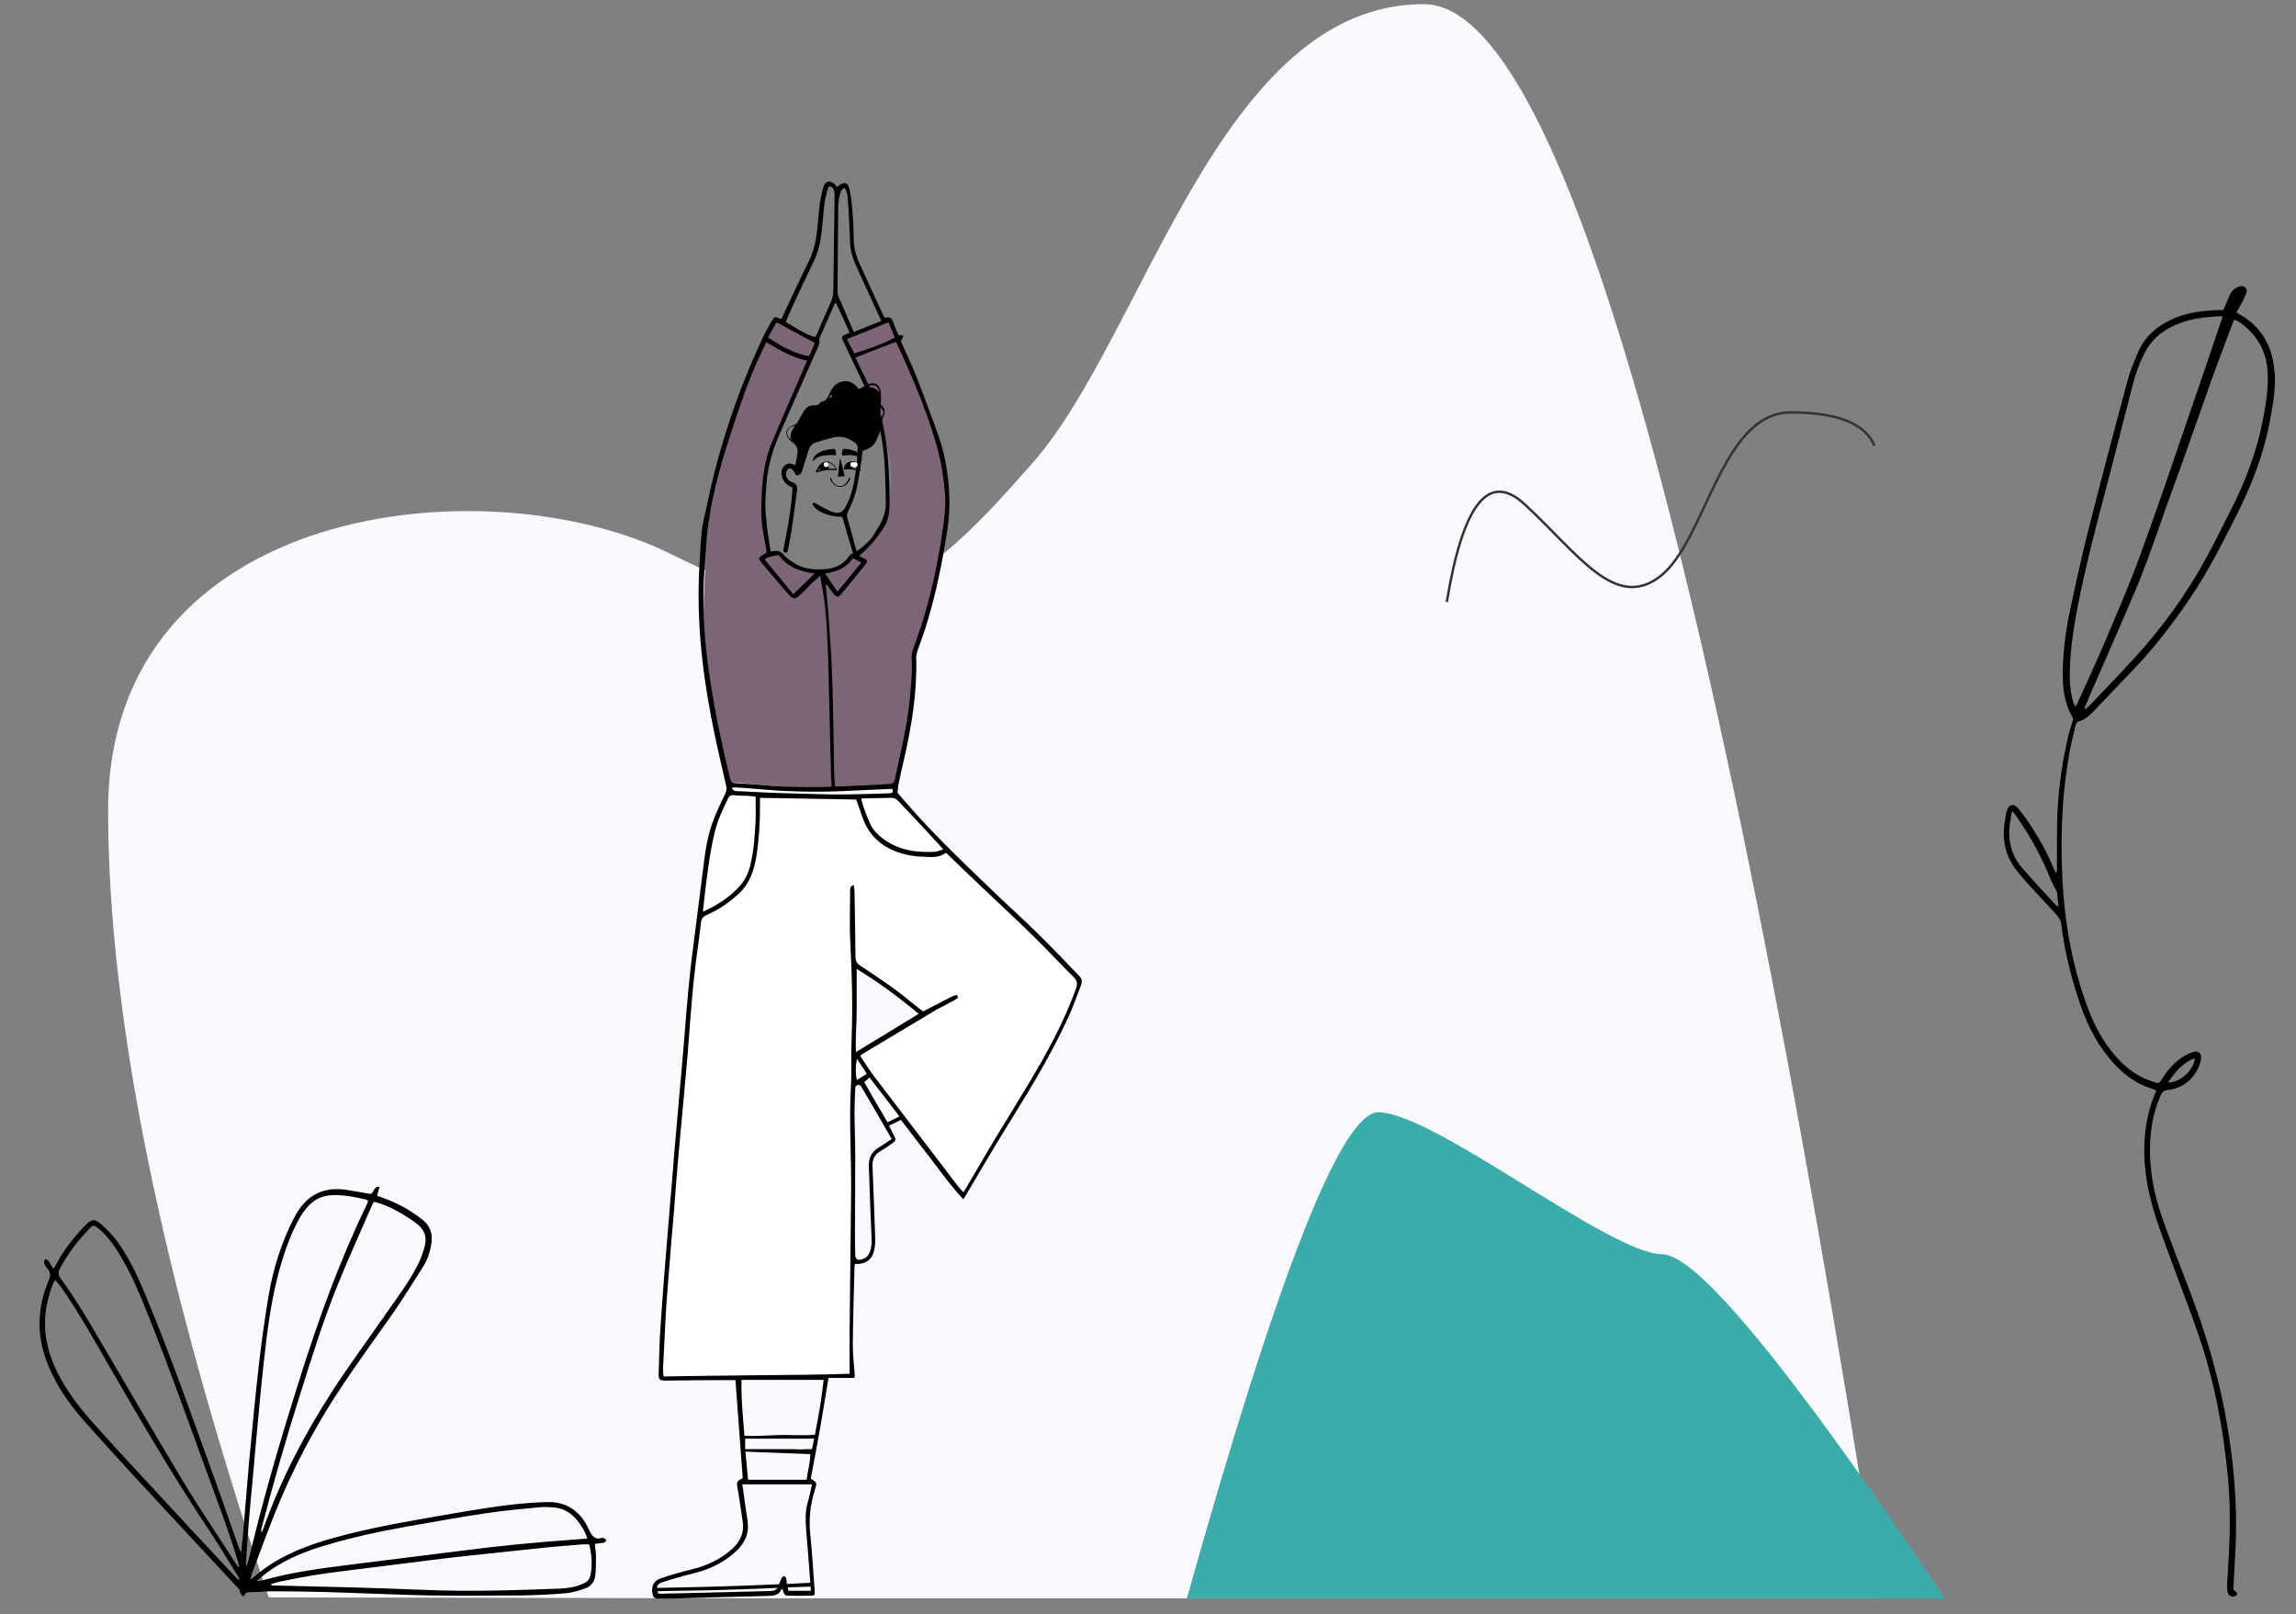 <?xml version="1.0" encoding="utf-8"?>
<!-- Generator: Adobe Illustrator 25.3.1, SVG Export Plug-In . SVG Version: 6.00 Build 0)  -->
<svg version="1.1" id="Layer_1" xmlns="http://www.w3.org/2000/svg" xmlns:xlink="http://www.w3.org/1999/xlink" x="0px" y="0px"
	 viewBox="0 0 945 664.2" style="enable-background:new 0 0 945 664.2;" xml:space="preserve">
<rect x="0" y="0" width="945" height="664.2" fill="#808080" stroke="none"/>
<style type="text/css">
	.st0{fill-rule:evenodd;clip-rule:evenodd;fill:#FBF9FF;}
	.st1{fill-rule:evenodd;clip-rule:evenodd;fill:#3AADAA;}
	.st2{fill-rule:evenodd;clip-rule:evenodd;}
	.st3{fill:none;stroke:#333333;}
	.st4{fill-rule:evenodd;clip-rule:evenodd;fill:#7C6576;}
	.st5{fill-rule:evenodd;clip-rule:evenodd;fill:#FFFFFF;}
	.st6{fill:none;stroke:#000000;stroke-width:0.25;stroke-linejoin:round;}
</style>
<g id="Master_x2F_Scenes_x2F_Hero">
	<g id="Background" transform="translate(202, -14)">
		<path id="Path-2-Copy-3" class="st0" d="M110.6,671.7h460.9c-69-437.3-131.5-656-187.5-656c-84.1,0-114.8,136.2-160.9,188.7
			s-72.9,75.8-148.3,37.9s-232.3-21.8-232.3,105.2c0,84.7,22,192.6,66.1,323.8L110.6,671.7z"/>
	</g>
	<g id="Rock_x2F_Big" transform="translate(469, 318) scale(1 1)">
		<g id="Rock_x2F_Big_x2F_Yellow_2">
			<path id="Path-6" class="st1" d="M19.5,339.7c37.4-133.3,63.6-200,78.8-200c22.8,0,95.4,58.4,116.8,58.4
				c14.3,0,53,47.2,116.4,141.6H19.5z"/>
		</g>
	</g>
	<g id="Plant" transform="translate(127, 102) scale(1 1)">
		<g id="Plant_x2F_Foliage_Short_4">
			<g id="Group-3" transform="translate(47, 371)">
				<path id="Fill-1" class="st2" d="M68.5,162.5c-1,0-1.9-0.1-2.8,0c-5,0.4-10,0.8-15.1,1.3c-14,1.5-28,2.9-41.9,4.5
					c-13.3,1.6-26.6,3.4-39.9,5c-9.2,1.1-18.4,2.5-27.4,4.5c-1.3,0.3-2.7,0.7-4,1.1c0.4,0.4,0.7,0.5,1,0.5
					c10.9,0.3,21.9,0.5,32.8,0.8c9.7,0.3,19.3,0.6,29,1c18.6,0.8,37.2,0.2,55.9-0.5c3.3-0.1,6.5-0.6,9.6-1.9c1.6-0.7,3-1.6,3.3-3.5
					C69.9,171.1,69.6,166.8,68.5,162.5 M67.7,160.1c-0.9-3-2.4-5.4-4.3-7.7c-2.5-2.9-5.5-4.8-9.4-5.1c-1.9-0.1-3.8-0.3-5.7-0.1
					c-7.5,0.7-15,1.4-22.4,2.5c-10.9,1.6-21.7,3.6-32.6,5.5c-11.7,2.1-23.3,4.6-34.7,8.1c-9.1,2.8-17.7,6.5-25.1,12.7
					c-0.6,0.5-1.3,1.1-1.9,1.6c1.6,0,2.9-0.4,4.3-0.8c11.6-3.1,23.5-4.6,35.4-6.1c14.7-1.9,29.3-3.6,44-5.5
					c15.8-2.1,31.6-3.6,47.4-4.7C64.3,160.4,65.9,160.2,67.7,160.1 M-151.2,53.7c-0.4,0.5-0.6,0.8-0.8,1.1
					c-1.8,4.6-3.1,9.4-3.4,14.4c-0.5,8.4,1.7,16.1,5.5,23.5c4,7.7,9.4,14.5,15.2,20.9c7.5,8.4,15.2,16.7,22.8,24.9
					c11.7,12.7,23.5,25.3,35.3,37.9c0.3,0.3,0.8,0.6,1.1,0.9c0-0.5-0.1-0.8-0.2-1.1c-3.8-6-7.4-12.2-11.3-18.1
					c-15.1-22.5-28.7-45.9-42.3-69.4c-6.4-11.1-12.6-22.2-20-32.7C-149.9,55.4-150.5,54.7-151.2,53.7 M-20.1,21.5
					c-0.3,0.6-0.6,1-0.8,1.5c-4.8,11.1-9.8,22-14.3,33.2c-6,14.8-10.7,30.1-15.5,45.3c-5.6,17.7-10.7,35.4-15.4,53.4
					c-0.2,0.8-0.6,1.5-0.2,2.7c0.3-0.7,0.5-1.2,0.7-1.6c7-19.8,16.7-38.4,28-56c7.2-11.2,15.2-21.9,22.8-32.9
					c4.5-6.4,9.2-12.7,12.8-19.7c1.2-2.4,2.1-5,2.8-7.6c1-3.8-0.1-6.9-3.3-9.3c-4.6-3.4-9.5-6.3-14.8-8.2
					C-18,22.1-19,21.8-20.1,21.5 M-22.5,21.1c-0.3-0.2-0.6-0.4-0.9-0.5c-4.6-1.1-9.2-2-14-1.8c-3.9,0.2-7.3,1.7-9.9,4.7
					c-1.5,1.7-2.8,3.5-3.8,5.5c-3,5.4-5.1,11.2-6.9,17.1c-4.3,14-6,28.4-7.6,42.9c-0.7,6.8-1.4,13.5-2,20.3
					c-0.8,8.4-1.6,16.9-2.3,25.3c-0.6,6.3-1.2,12.6-1.7,18.9c-0.5,5.6-0.8,11.2-1.2,16.7c0,0.5,0.1,1.1,0.2,1.6
					c1.1-3.3,1.8-6.5,2.6-9.8c5.7-23.1,12.4-45.8,19.6-68.4c7.6-24.1,16.2-47.8,27.2-70.6C-22.9,22.4-22.7,21.8-22.5,21.1
					 M-76,171.8c0.2-0.1,0.3-0.1,0.5-0.2c-0.2-0.8-0.5-1.6-0.7-2.5c-4.1-13.6-9.3-26.9-14.1-40.2c-8.3-22.9-16.5-45.8-25.8-68.3
					c-3-7.1-6.3-14-10.6-20.4c-2-3-4.3-5.8-7.2-8c-1.4-1.1-1.8-1.1-3.1,0.2c-4.8,4.9-9,10.3-12.3,16.5c-0.8,1.5-0.8,2.6,0.2,4.1
					c6,8.1,11.1,16.8,16.2,25.5c11.3,19.3,22.6,38.6,34.1,57.8c6.3,10.5,13.2,20.6,19.8,30.9C-78,168.7-77,170.2-76,171.8
					 M70.8,162.3c0.2,1.9,0.5,3.6,0.5,5.2c0,2.6,0,5.3-0.3,7.9c-0.3,2.5-1.8,4.4-4.1,5.2c-2.5,0.9-5.2,1.7-7.9,2
					c-6,0.5-12.1,0.8-18.2,0.9c-12.8,0.1-25.6,0.2-38.4,0c-14.2-0.3-28.4-1-42.7-1.4c-7.3-0.2-14.5-0.3-21.8-0.3
					c-3.2,0-6.4,0.4-9.6,0.4c-1.2,0-1.6,0.8-2.1,1.8c-0.6-0.7-1.2-1.1-1.3-1.6c-0.2-1.6-1.4-2.4-2.4-3.5
					c-12.6-13.6-25.3-27.1-37.9-40.8c-8-8.6-15.9-17.3-23.7-26.1c-5.2-5.9-9.9-12.2-13.3-19.3c-3.5-7-5.6-14.5-5.3-22.4
					c0.2-5.7,1.5-11.1,3.7-16.3c0.8-1.9,1-3.4-0.5-5c-0.7-0.7-1.1-1.6-1.4-2.5c-0.1-0.4,0.3-1,0.4-1.4c0.5,0.2,1.1,0.3,1.3,0.6
					c0.7,0.9,1.3,2,2.2,3.4c0.6-1,1.1-1.7,1.5-2.5c3.1-5.7,7.1-10.8,11.7-15.5c2.5-2.5,3.8-2.7,6.4-0.4c2.2,2,4.3,4.1,6.1,6.4
					c5,6.7,8.6,14.2,11.8,21.9c10.5,25.1,19.5,50.7,28.7,76.2c3.5,9.6,6.8,19.3,10.2,28.9c0.1,0.4,0.4,0.8,0.9,1.7
					c0.2-2.5,0.4-4.3,0.6-6.2c0.9-10.3,1.7-20.5,2.6-30.8c1.3-13.8,2.6-27.7,4.2-41.5c1.1-9.4,2.4-18.7,4-28
					c1.7-9.7,4.6-19.1,8.8-28.1c0.8-1.7,1.7-3.4,2.7-5.1c4.6-7.7,11.4-10.8,20.3-9.5c3.4,0.5,6.8,1.2,10.1,1.7
					c1.4-0.6,1.1-3.2,3.6-2.9c-0.4,1.2-0.6,2.3-1,3.6c0.7,0.3,1.4,0.5,2.1,0.8c6.1,2.1,11.7,5.2,16.7,9.2c3,2.4,4.1,5.6,3.6,9.4
					c-0.5,3.5-1.6,6.9-3.5,9.9C-4.1,54.9-8,61.2-12.2,67.3C-19.1,77.2-26.3,86.9-33,97c-11.3,16.9-20.8,34.8-28.3,53.8
					c-3.1,7.8-6,15.7-8.9,23.5c-0.3,0.7-0.4,1.5-0.8,2.6c0.7-0.4,1-0.5,1.2-0.7c8.4-7.5,18.4-11.9,29.1-15.2c13.3-4,26.8-6.6,40.4-9
					c9.1-1.6,18.3-3.2,27.4-4.6c7.9-1.2,15.8-2.1,23.8-2.3c8.4-0.3,14,3.8,17.4,11.1c1.2,2.7,2.3,4.6,5.6,3.6c0.1,0,0.4-0.1,0.5,0
					c0.4,0.3,0.8,0.6,1.2,0.9c-0.3,0.4-0.6,1-1,1.1C73.4,162,72.2,162.1,70.8,162.3"/>
			</g>
		</g>
	</g>
	<g id="Plant_1_" transform="translate(931, 102) scale(1 1)">
		<g id="Plant_x2F_Foliage_Very_Long">
			<g id="Group-3_1_" transform="translate(51, 0)">
				<path id="Fill-1_1_" class="st2" d="M-89.6,343.4c4.9,0.2,10.8-5.3,10.9-10C-83.6,335.4-86.8,339-89.6,343.4 M-153.5,232
					c-0.2,0-0.3,0.1-0.5,0.1c-0.2,1.4-0.5,2.8-0.7,4.2c-1,6.9,0.2,13.3,4.8,18.6c4.6,5.4,9.5,10.6,14.3,15.8
					c0.1,0.1,0.4,0.1,0.8,0.2c-0.2-1.9-0.3-3.7-0.5-5.5c0-0.3-0.2-0.6-0.4-0.9c-0.8-1.7-1.8-3.4-2.5-5.2c-3.6-8.9-8.2-17.2-13.6-25
					C-152.2,233.6-152.9,232.8-153.5,232 M-124.1,189.5c0.2,0.1,0.3,0.2,0.5,0.3c1-0.9,2-1.8,2.9-2.8c5.7-6,11.5-12,17.1-18.1
					c11.6-12.7,21.6-26.5,29.8-41.6c3.2-5.9,6.2-11.9,9.2-17.9C-58,96.8-53,83.6-50.4,69.6c1.2-6.2,2.1-12.4,1.7-18.8
					c-0.5-8.1-4.1-14.5-10.4-19.4c-1-0.8-2.1-1.3-3.2-1.9c-0.3,0.4-0.5,0.6-0.5,0.8c-2.9,7.8-5.9,15.5-8.7,23.3
					c-4.1,11.5-8.1,23-12.2,34.5c-3,8.4-6.1,16.6-9,25c-3.6,10.4-7.3,20.8-11.7,30.9c-5.7,13.2-11.4,26.4-17.2,39.5
					C-122.4,185.5-123.2,187.5-124.1,189.5 M-67.2,28.1c-7.4,0.3-14.1,1-20.5,4.1c-5.3,2.5-9.2,6.2-11.8,11.4
					c-2.2,4.3-3.7,8.8-4.9,13.5c-3.5,13.5-6.8,26.9-10.4,40.4c-4.4,16.7-8.8,33.4-12.1,50.3c-1.8,9.6-3.3,19.2-3.2,29
					c0,3.6,0.5,7.2,1.6,10.6c0.1,0.4,0.4,0.8,0.7,1.4c0.4-0.7,0.7-1.1,0.9-1.6c3.6-7.9,7.2-15.7,10.6-23.6
					c5.1-12,10.3-23.9,14.8-36.1c7.2-19.6,13.9-39.5,20.7-59.3c4.3-12.3,8.4-24.6,12.6-37C-67.8,30.3-67.6,29.4-67.2,28.1
					 M-66.8,25.4c1-2.2,1.7-4.3,2.7-6.3c0.7-1.4,1.8-2.6,3.5-3.1c1-0.3,1.9-0.5,2.7,0.3c0.8,0.8,0.7,1.8,0.3,2.7
					c-0.6,1.5-1.3,2.9-2.1,4.3c-0.5,1.1-1.2,2.1-1.8,3.2c0.3,0.3,0.5,0.5,0.8,0.6c8.9,4.8,13.5,12.4,14.7,22.2
					c0.9,6.8-0.2,13.4-1.4,20c-2.5,14.9-8,28.9-14.9,42.3c-5.6,11.1-11.2,22.1-18.2,32.4c-7.1,10.5-14.8,20.6-23.7,29.8
					c-5.4,5.6-10.8,11.4-16.2,17c-1.7,1.7-3.4,3.4-5.9,4c-1,0.2-1.3,1.2-1.5,2c-0.8,3.6-1.8,7.1-2.4,10.7
					c-2.8,15.2-3.6,30.6-3.2,46.1c0.5,18.1,2.9,35.8,8.6,53.1c2.5,7.7,5.5,15.2,10.3,21.8c3.5,4.8,7.5,9.1,12.8,12.1
					c2,1.1,4.2,2,6.4,2.7c1.8,0.6,2.1,0.4,3.1-1.2c2.1-3.5,4.7-6.5,8-8.8c1.5-1,3.2-1.9,4.9-2.4c2.1-0.7,3.5,0.5,3.2,2.7
					c-0.3,2.3-1.2,4.5-2.6,6.4c-2.7,3.8-6.4,6-11,6.5c-1.8,0.2-2.5,1-3.1,2.4c-2.6,6-3.9,12.3-4.2,18.8c-0.6,11.1,1.5,21.8,5.2,32.2
					c3.5,9.7,7.2,19.3,10.9,28.9c6.2,16.3,11.3,32.9,14.6,50.1c3.5,18.6,5.3,37.3,4.4,56.3c-0.2,5-0.6,10.1-0.8,15.1
					c-0.1,1-0.3,2.1,1,2.7c0.3,0.1,0.5,0.9,0.4,1.2c-0.1,0.3-0.7,0.7-1.1,0.7c-1.6,0.3-2.7-0.6-2.9-2.4c-0.1-1.7-0.1-3.4,0.1-5
					c0.9-13.8,1.5-27.6,0.2-41.4c-1.9-20.1-5.6-39.9-12.2-59c-4.4-12.7-9.3-25.2-13.9-37.8c-2.9-7.9-5.6-15.8-7.1-24.1
					c-1.9-10.8-1.8-21.5,1.3-32c0.3-1.1,0.8-2.3,1.2-3.4c0.4-1,0.8-2.1,1.2-3.1c-2-0.8-3.9-1.4-5.7-2.2c-6.7-3.1-11.7-8.2-16-14.1
					c-5.5-7.5-8.8-16.1-11.5-24.9c-2.7-8.9-4.8-17.9-5.9-27.1c-0.2-2-1.4-3.3-2.6-4.7c-4.1-4.4-8.2-8.8-12.2-13.2
					c-1.1-1.2-2-2.5-3.1-3.7c-5.1-6.2-6.7-13.3-5.3-21.1c0.2-1.4,0.4-2.9,0.8-4.2c0.7-2.4,2.5-3,4.3-1.2c1.4,1.5,2.6,3.2,3.8,4.9
					c4.4,6.4,8.3,13.1,11.2,20.3c0.2,0.5,0.5,1,1,1.8c0.5-1.2,0.3-2.2,0.3-3.2c0.1-7.1-0.1-14.2,0.2-21.3
					c0.5-11.1,2.1-22.1,4.7-32.9c0.4-1.7,1.1-3.3,1.5-5c0.2-0.6,0.3-1.3,0-1.8c-3.5-5.9-4.1-12.4-4-19c0.2-8.4,1.2-16.7,3-25
					c2.5-11.8,5.1-23.6,8.1-35.2c5-19.7,10.2-39.4,15.5-59.1c1.1-4,2.7-7.9,4.3-11.7c3-7.1,8.6-11.5,15.6-14.4
					c5.8-2.3,11.7-2.9,17.8-3.1c0.6,0,1.3,0,1.9-0.1C-66.8,25.5-66.6,25.4-66.8,25.4"/>
			</g>
		</g>
	</g>
	<g id="Object" transform="translate(678, 102) scale(1 1)">
		<g id="Object_x2F_Lines_3">
			<path id="Path-4" class="st3" d="M-82.5,145.7c6.6-40.3,17.2-53.8,31.9-40.3c22,20.2,37.4,44.4,56.1,29.6
				c18.8-14.9,24.9-67.3,53.6-67.3c19.2,0,30.6,4.6,34.4,13.7"/>
		</g>
	</g>
	<g id="Master_x2F_Character_x2F_Standing_1_" transform="translate(204, 65) scale(1 1)">
		<g id="Master_x2F_Character_x2F_Standing">
			<g id="Standing_Body" transform="translate(122, -7) scale(1 1)">
				<g id="Standing_Body_x2F_Yoga_Color">
					<g id="Group-3_2_" transform="translate(100, 1)">
						<path id="Path-28" class="st4" d="M-103.2,74.1l13,7.2l-4.3,12.6c-9.2,18.8-14.2,30.1-15.1,33.8c-0.6,2.4-1.4,11-1.3,23.5
							c0,4.6,0.5,10.5,1.3,17.5h3.5c6.7,5.1,12.5,7.7,17.4,7.7c4.9,0,10.1-2.6,15.6-7.7c7.8-5.8,11.9-10.4,12.1-13.7
							c0.5-5.6,1.9-11.3,1.8-18.8c-0.1-6-2.1-12.2-3-17.1c-1.4-7.4-6.8-20.6-16.3-39.7l19.3-7.7l9.7,23.3
							c7.9,21.2,11.8,32.3,11.8,33.3c0,1.4,2.2,14.3,2.2,16.7c0,2.4-2,22.1-3.5,26.3c-1.5,4.3-5.7,26.9-10.5,36.3
							c-0.1,6.6-0.1,13,0,19.2l-7.4,37.3c-19.5,1-30.7,1.5-33.5,1.5c-2.8,0-14.5-0.9-35.2-2.8c-7.3-32.3-10.9-54.1-10.9-65.3
							c0-11.3,0.8-26.1,2.5-44.4c6.5-29.6,12.1-48.9,17-58.1s8-16.7,9.3-22.7L-103.2,74.1z"/>
						<path id="Path-29" class="st5" d="M-125.2,264.7c24.9,0.7,38.5,1,40.9,1s10.9-0.3,25.4-1v3.6l34,34.3L11.2,337l5.9,6.2
							l1.3,1.9l-7.3,19.1l-18.7,32.5l-21.9,37.2l-44.1-58.2l26.5-17.4L-75.3,337v62.8l-1.2,87.9l1.2,20h-78.2
							c1.5-40,3.2-66.5,5.2-79.6c1.5-9.7,1.9-32.7,5.3-69c0.8-8.4,2.7-22.7,5.8-42.8l3.8-33.3L-125.2,264.7z"/>
						<path id="Fill-1_2_" class="st2" d="M1.5,379.9c-5.4,9.4-11.2,18.5-16.8,27.8c-4.3,7.2-8.6,14.5-12.8,21.7
							c-0.4,0.7-0.8,1.3-1.4,2.2c-1-1.1-1.9-2-2.6-3c-11.4-14.9-22.8-29.9-34.2-44.8c-2-2.6-3.7-5.4-5.7-8.4
							c1.4-0.9,2.6-1.7,3.8-2.4c9.2-5.5,18.4-11,27.6-16.5c2.3-1.3,4.7-2.4,7-3.7c0.6-0.3,1.1-0.6,1.6-1c0.2-0.1,0.3-0.6,0.2-0.9
							c-0.1-0.2-0.5-0.5-0.7-0.4c-0.6,0.1-1.2,0.3-1.8,0.6c-3.8,2-7.7,4-11.8,6.1c-1.6-1.3-3.4-2.6-5.1-4
							C-57.8,347.6-65,343-72,338.3c-1.4-0.9-1.9-1.9-1.9-3.5c-0.1-9-0.2-18-0.4-27c0-0.8-0.2-1.7-0.3-2.6c-1.4,0.4-1.5,1.2-1.5,2.2
							c0,7.3-0.3,14.6,0.1,21.9c0.7,13.1,1,26.3,0.5,39.4c-0.3,6.6,0.1,13.3-0.3,20c-0.8,14.6,0.3,29.2,0.1,43.8
							c-0.2,18.3-0.4,36.7-0.6,55c-0.1,6.2,0,12.3,0,18.8c-12.8,0.4-25.5,0.5-38.3,0.6c-12.7,0.1-25.3,0.3-38.3,0.5
							c-0.1-1.2-0.2-2.3-0.2-3.3c0.4-7.3,0.7-14.6,1.1-21.9c0.3-5.5,0.8-11,1.2-16.5c0.7-9.2,1.5-18.4,2.3-27.6
							c0.5-6.6,1-13.3,1.6-19.9c0.7-8.1,1.4-16.2,2.2-24.2c0.6-6.7,1.2-13.4,1.8-20.1c1.1-14.3,2-28.6,4.1-42.9
							c0.5-3.4,0.9-6.9,1.3-10.4c0.2-1.5,0.8-2.4,2.2-3c5-2.2,9.5-5.2,13.5-9c4.4-4.1,6.1-9.4,7.1-15.1c1.1-6.9,1.5-13.9,1.5-20.8
							c0-1.1,0-2.2,0-3.4c13.4,0.2,26.4,0.5,39.6,0.7c0.7,2.1,1.6,4.4,2.4,6.8c3.2,9.7,10.4,14.4,19.8,16.2c2.2,0.4,4.4,0.5,6.7,0.6
							c2.8,0.2,5.6,0.1,8.1-1.7c5.2,5.1,10.2,9.9,15.2,14.6c6.9,6.6,14,13.1,20.8,19.8c5.6,5.5,11,11.3,16.6,16.9
							c1.4,1.4,1.5,2.6,0.9,4.5C12.9,358.8,7.5,369.5,1.5,379.9z M-70.3,386.3c0.8-0.7,1.4-1.2,2.2-1.9c4.1,5.3,8.1,10.6,12.3,16
							c-1.7,0.8-3.2,1.6-4.9,2.4C-64,397.2-67.2,391.8-70.3,386.3z M-69.2,382.9c-1.5,0.9-2.8,1.7-4.1,2.5c-0.6-1.7-0.6-6,0-8.7
							C-71.9,378.8-70.6,380.7-69.2,382.9z M-47.9,358.2c-8.7,5.3-17,10.4-25.8,15.7c-0.3-6,0.3-11.5,0.3-17.1c0-5.6,0-11.2,0-17.1
							C-64.4,345.2-56.1,351.3-47.9,358.2z M-64.2,413.1c-2.9,1.7-4.3,4.2-4.2,7.6c0.3,9.7,0.7,19.5,1.1,29.2
							c0.1,2.2,0.1,4.4-0.8,6.5c-0.7,1.7-1.9,2.5-3.5,2.9c-1.5,0.4-2.3-0.3-2.4-1.8c-0.1-3.1-0.1-6.2-0.1-9.2
							c0-10.7,0.1-21.4,0.1-32.1c0-5.9-0.3-11.8-0.3-17.8c0-3.1,0.2-6.2,0.3-9.2c0-0.8,0.1-1.5,1-1.7c0.9-0.3,1.3,0.4,1.7,1
							c2.4,4.1,4.8,8.2,7.2,12.3c1.7,2.9,3.3,5.7,5.1,8.9C-60.9,410.9-62.5,412.1-64.2,413.1z M-105.1,531.5
							c-4.8,0.1-9.5,0.6-14.5,0.3c-0.6-7.7-1.4-15.1-1.2-23H-87c-0.8,7.5-2.1,15-3.6,22.6C-95.5,531.8-100.3,531.4-105.1,531.5z
							 M-91.8,537.3h-1.1c0,0-0.1,0-0.1,0.1v-0.1h-2.2v0.1h-3.3v-0.1h-6.8v0c-0.2,0-0.4,0-0.6,0h-13.4v-4.3h28.4L-91.8,537.3z
							 M-112.8,538.6c6.3,0.2,12.6,0.5,18.9,0.7c0.4,0,0.8,0.1,1.4,0.1c0,3.6-1.1,6.9-1.5,10.5h-24.1c-0.4-3.9-0.7-7.5-1.1-11.6
							C-116.8,538.4-114.8,538.5-112.8,538.6z M-91.8,551.9c-0.6,2.7-1.1,5.1-1.8,7.5c-1,3.7-0.9,7.4-0.6,11.1
							c0.6,7.3,1.2,14.5,1.7,21.8c-3.2,0.2-6.4,0.3-9.6,0.5c0-0.3-0.1-0.5-0.1-0.8c-0.1-0.6-0.1-1.1-0.3-1.7
							c-0.1-0.3-0.5-0.7-0.8-0.7c-0.3,0-0.8,0.3-0.9,0.6c-0.4,0.9-0.8,1.8-1.2,2.7c-16.8,0.8-33.5,1.2-50.2,1.5
							c0-1.1,0.7-1.8,2.2-2.3c4.2-1.4,8.5-2.6,12.9-3.7c6.8-1.7,12.9-4.6,18-9.6c3.3-3.3,4.9-7.1,4.2-11.9c-0.6-4-1.2-8-1.7-12
							c-0.1-1-0.3-2-0.5-3.1H-91.8z M-101.5,595.6c-0.1-0.5-0.2-0.9-0.3-1.4c2.8-0.1,5.5-0.2,8.3-0.3c0.4,0,0.8,0,1.2,0
							c0,0.5,0,1.1,0,1.7H-101.5z M-141,596.5c-4.4,0.1-8.8,0.2-13.2,0.3c-0.3,0-0.6-0.1-0.9-0.1c-0.1-0.3-0.2-0.6-0.3-0.9
							c0.8,0,1.6-0.1,2.4-0.1c8.4-0.2,16.9-0.2,25.3-0.5c7.2-0.2,14.4-0.5,21.7-0.8c-0.6,0.9-1.6,1.3-2.9,1.3
							C-119.6,595.9-130.3,596.3-141,596.5z M-131.9,283.7c1.2-5,3.3-9.6,5.6-14.2c0.5-1.1,1.2-1.4,2.5-1.3c2,0.3,4,0.2,6,0.3
							c0.9,0.1,1.9,0.2,2.8,0.3c0,3.4,0.1,6.5,0,9.7c-0.3,6.2-0.7,12.5-2.2,18.6c-0.8,3.3-2.2,6.2-4.5,8.7c-4.1,4.5-9,7.6-15,10.4
							c0.2-2.2,0.4-3.9,0.6-5.6C-135,301.6-134,292.5-131.9,283.7z M-136.5,185.3c0.1-6.6,0.7-13.3,1.2-19.9
							c1-16,5.3-31.3,10.2-46.4c3.3-10.2,6.7-20.3,11.1-30c1.1-2.4,2.2-4.7,3.4-7.2c5.4,3.2,10.5,6.3,16.8,7.6c-1,2.3-2,4.5-2.9,6.7
							c-3.9,9.1-7.9,18.1-11.7,27.2c-2.6,6.3-3.6,12.9-4,19.7c-0.6,10.7-0.3,13.4,1.8,24c0.1,0.5,0.1,1,0.1,1.5
							c-0.7,0.4-1.4,0.7-2.1,1.2c-1.1,0.7-1.2,1.4-0.3,2.4c3.6,4.3,7.2,8.6,10.9,12.9c0.3,0.3,0.5,0.6,0.8,0.9
							c1.6,1.6,2.5,1.7,4.3,0.1c1.8-1.6,3.4-3.4,5.1-5.1c1-0.9,2-1.8,3.4-3c0.5,3.1,0.9,5.7,1.4,8.3c1.5,9,1.9,26.1,2.1,35.1
							c0.3,12.5,0.6,25,0.9,37.5c0,1.9,0.2,3.7,0.3,5.8c-0.6,0.1-0.9,0.2-1.2,0.2c-9.2,0.2-18.4,0.1-27.5-0.8
							c-3.3-0.3-6.7-0.5-10-0.7c-2.5-0.2-2.7-0.2-3.3-2.7c-3.2-13.1-6-26.4-8-39.8C-135.6,209-136.6,197.2-136.5,185.3z M-90.6,82.1
							c-0.7,1.6-1.5,3.4-2.4,5.5c-6.3-1.1-11.5-4.2-16.9-7.7c1.3-2.3,2.4-4.3,3.5-6.3C-101.1,76.5-96,79.2-90.6,82.1z M-91.1,48.6
							c1.9-3.9,2.8-8.1,3.3-12.3c0.4-3.5,0.6-6.9,1-10.4c0.3-2.8,0.9-5.5,1.9-8.2c1.5,0,2,0.9,2.2,1.9c0.2,0.7,0.2,1.4,0.2,2.2
							c-0.2,12.8-0.3,25.6-0.5,38.4c0,1.8-0.3,3.5-1.1,5.2c-1.9,4.4-3.8,8.7-5.7,13.1c-0.2,0.4-0.4,0.7-0.7,1.2
							c-4.4-1.2-8-3.9-12.1-6.2c1-2.3,1.9-4.6,2.9-6.7C-96.9,60.7-94,54.6-91.1,48.6z M-99.5,185.5c-4-4.9-7.8-9.5-11.8-14.3
							c1.8-1.4,3.9-1.4,5.8-1.8c3.7,5,8.8,6.8,14.8,7.6C-93.7,179.9-96.5,182.6-99.5,185.5z M-76.3,77.9c-1.1,0.5-2,0.9-2.9,1.3
							c-0.6,1.1,0.2,2,0.6,2.9c3.7,7.7,7.2,15.4,11,23c2.5,5,3.4,10.4,4.4,15.9c1.6,9,1.6,18.1,1.8,27.2c0.1,6.2-4.1,11.1-5.2,13.2
							c-1.3,2.3-5.9,6.2-8.2,7.2c-0.6,0.3-1.3,0.6-1.7,1.2c-2.8,4.2-7,5.4-11.7,5.5c-4,0.1-8-0.5-11.4-2.9c-1.4-0.9-2.8-1.9-3.9-3.2
							c-1.2-1.4-2.4-1.7-4-1.4c-0.3,0-0.6,0-1.3,0.1c-0.5-3.3-1.1-6.5-1.5-9.8c-0.9-8.8-0.9-9.6-0.2-18.5c0.6-7.2,2.7-14,5.6-20.5
							c4.8-11.1,9.8-22.2,14.7-33.3c0.7-1.6,1.7-3.1,1.4-5.1c0-0.1,0.1-0.3,0.1-0.5c2.1-4.8,4.2-9.6,6.3-14.4c0.2,0,0.4,0,0.5-0.1
							C-80,69.6-78.2,73.7-76.3,77.9z M-81,26.1c0-1.7,0.3-3.4,0.7-5c0.2-1.1,0.6-2.1,1.8-2.8c1.1,1.3,1.3,2.9,1.4,4.4
							c0.3,3.1,0.5,6.3,0.6,9.5c0.2,3,0.2,6,0.4,9c0.2,3.7,1.5,7.1,3,10.4c3,6.5,6,13,9,19.6c0.2,0.5,0.4,1,0.8,1.9
							c-3.9,1.5-7.5,3-11.3,4.5c-2.2-5.1-4.3-9.9-6.4-14.8c-0.3-0.7-0.3-1.6-0.3-2.4C-81.2,48.8-81.1,37.5-81,26.1z M-57.7,79.9
							c-5.3,2.8-10.7,4.7-16.6,6.5c-0.5-0.9-1.1-1.8-1.6-2.8c-0.5-0.9-0.9-1.9-1.5-3.1c5.8-2.3,11.3-4.5,17.1-6.9
							C-59.4,75.7-58.6,77.7-57.7,79.9z M-75,170.7c1.2,0.6,2.3,1.1,3.5,1.8c-3.3,4-6.4,7.9-9.8,12c-1.7-2.5-3.3-4.9-5.1-7.5
							C-81.5,176.2-77.6,174.7-75,170.7z M-41.1,122.2c2.3,7.6,3.6,15.3,4.1,23.1c0.3,4.4-0.3,8.7-0.9,13.1
							c-1.8,12.7-4.4,25.2-8.1,37.5c-1.3,4.3-2.9,8.4-4.3,12.6c-0.4,1.1-0.5,2.4-0.5,3.5c0.4,5.8-0.3,11.5-0.8,17.2
							c-1.1,11-3.8,21.7-6.1,32.5c-0.3,1.4-1,1.9-2.3,1.9c-2.2,0.1-4.5,0.3-6.7,0.4c-4.3,0.2-8.6,0.4-12.9,0.6c-0.8,0-1.6,0-2.7,0
							c-0.2-2.7-0.4-5-0.4-7.4c-0.2-10.5-0.3-20.9-0.6-31.4c-0.2-6.6-0.4-13.3-0.9-19.9c-0.3-4.6-1.1-17.2-1.7-21.7
							c-0.1-0.8-0.2-1.7-0.3-2.5c0.1-0.1,0.3-0.1,0.4-0.2c0.5,0.6,0.9,1.2,1.4,1.8c0.6,0.8,1.2,1.8,1.9,2.5c0.9,1,1.7,0.9,2.6-0.2
							c3.4-4.1,6.8-8.2,10.1-12.3c1-1.2,0.9-1.8-0.6-2.5c-0.7-0.3-1.4-0.7-2-1c4.5-4.1,6.8-6.7,8.8-9.7c1.2-1.8,2.6-3.4,3.3-7
							c0.6-3,0.4-6.1,0.4-9.2c0-2.8-0.1-5.7-0.3-8.5c-0.3-8-1.4-16-3.3-23.8c-0.6-2.6-1.7-5-2.8-7.5c-2.1-4.6-4.3-9.1-6.5-13.6
							c-0.3-0.7-0.7-1.5-1.1-2.4c5.6-2.2,11-4.3,16.6-6.4c0.2,0.3,0.4,0.5,0.5,0.8C-50.7,95.6-45.2,108.6-41.1,122.2z M-106.2,267.3
							c-4.9-0.2-9.9-0.4-14.8-0.7c-0.9,0-1.8,0-2.6-0.2c-0.4-0.1-0.7-0.5-1.1-0.8c0.1-0.2,0.1-0.4,0.2-0.6
							c7.3,0.2,14.5,1.2,21.8,1.5c7.3,0.3,14.6,0.4,21.9,0.1c7.3-0.3,14.6-0.7,22-1c0.6,1.2,0.2,1.8-1,1.8c-1.6,0.1-3.2,0.1-4.8,0.2
							c-6.3,0.1-12.6,0.4-18.9,0.3C-91,267.8-98.6,267.5-106.2,267.3z M-39.1,289c0.3,0.3,0.6,0.7,1.3,1.5c-1.3,0.4-2.3,0.9-3.3,1
							c-7.5,0.4-14.8-0.5-21.2-5.2c-2.6-1.9-4.7-4.1-5.9-7.1c-1.3-3-2.5-6.1-3.4-9.6c1-0.1,1.8-0.1,2.5-0.1c3.3-0.1,6.5-0.1,9.8-0.2
							c1.1,0,1.9,0.2,2.6,0.9c0.7,0.7,1.4,1.4,2,2.1C-49.5,277.7-44.3,283.4-39.1,289z M1.1,325.1c-6.2-6.1-12.7-11.9-18.9-17.9
							c-13.4-12.8-26.7-25.6-38.8-40c0.1-1,0.2-2.2,0.4-3.4c0.7-3.3,1.4-6.7,2.2-10c3.2-13.9,5.5-27.8,5.1-42.1c0-1,0.3-2.1,0.6-3.1
							c1.3-3.8,2.8-7.6,3.9-11.5c3.8-12.4,6.3-25.1,8.3-38c1.4-9,1-17.8-0.5-26.6c-0.9-5.6-2.6-11-4.6-16.3
							c-2.6-6.8-5-13.7-7.7-20.4c-1.9-4.9-4.2-9.6-6.3-14.3c0.4-0.8,0.7-1.4,1.1-2.3c-1-0.2-1.6-0.3-2.2-0.4c-0.6-1.5-1.3-3-1.8-4.5
							c-0.6-1.9-1.4-3.3-3.7-2.5c-0.3-0.6-0.6-1-0.8-1.4c-3.3-7-6.5-14.1-9.7-21.1c-1.4-3-2.2-6.1-2.3-9.4c-0.1-2.9-0.1-5.8-0.3-8.7
							c-0.3-3.9-0.5-7.8-1.3-11.6c-0.7-3.8-2.2-4.2-5.4-1.6c-0.2-0.3-0.4-0.7-0.6-1c-2.4-2.2-4.2-1.6-5.1,1.6
							c-1.1,4-1.6,8.1-1.9,12.2c-0.5,6.1-1.1,12.1-3.9,17.7c-3.9,7.8-7.5,15.8-11.3,23.8c-0.2-0.1-0.4-0.1-0.7-0.2
							c-1.9-0.9-2.1-0.9-3.1,0.8c-1,1.7-2,3.3-2.9,5.1c-10.8,22.6-18.8,46.1-23.9,70.7c-0.7,3.4-1.6,6.8-2.1,10.2
							c-0.5,4.7-0.7,9.4-1,14.1c-0.7,12-0.4,24,0.8,36c1.4,14.1,4,28.1,7.1,41.9c1.1,4.7,2.1,9.3,3.2,14c0.2,1-0.1,1.8-0.5,2.7
							c-1.9,3.9-3.8,7.9-5.3,12c-2.3,6.4-3.1,13.1-3.9,19.7c-1.4,10.4-2.6,20.9-4,31.4c-1.7,12.6-2.7,25.3-3.7,38
							c-0.7,8.4-1.4,16.8-2.2,25.2c-0.7,8.1-1.4,16.2-2.1,24.2c-0.5,6.5-1,12.9-1.6,19.4c-0.7,9-1.5,17.9-2.2,26.9
							c-0.6,7.8-1.2,15.7-1.7,23.5c-0.4,6-0.5,12-0.7,18c-0.1,3,0.3,3.2,3.2,3.2c8.8-0.1,17.6-0.2,26.3-0.2c0.7,0,1.4,0,2.1,0
							c1,13.7,2,27,3,40.4c-2.5,1.1-2.6,1.5-2.1,4.2c0.8,4.6,1.4,9.1,2.1,13.7c0.7,4.6-1.1,8.2-4.4,11.2c-4.7,4.2-10.2,6.8-16.3,8.3
							c-4.4,1.1-8.8,2.3-13.1,3.8c-3,1-4,3.5-3.3,6.6c0.3,1.1,0.8,1.7,2,1.7c2.1-0.1,4.2,0.1,6.2,0c13.2-0.4,26.5-0.8,39.7-1.1
							c2.3-0.1,4.1-0.4,5.1-2.7c0-0.1,0.3-0.1,0.4-0.1c0.9,2.5,1,2.7,2.7,2.7c3,0.1,5.9,0.1,8.9,0c1.7,0,1.9-0.3,1.7-2.1
							c-0.6-7.7-1-15.4-1.8-23c-0.7-6.3,0-12.4,1.9-18.5c0.9-2.9,0.9-2.9-1.7-4.6c1.3-6.8,2.6-13.6,3.8-20.5
							c1.2-6.8,2.3-13.7,3.5-20.9h10.6c0.1-0.6,0.3-0.9,0.2-1.2c-0.3-4.2-0.8-8.4-0.8-12.6c0.1-10.6,0.4-21.3,0.7-31.9
							c0-0.4,0.1-0.8,0.2-1.2c0.6,0,1,0,1.5,0c3.5-0.3,5.6-2.1,6.4-5.6c0.4-1.8,0.5-3.7,0.4-5.5c-0.3-9.7-0.7-19.5-1.1-29.2
							c-0.1-2.8,0.9-4.8,3.4-6.2c1.4-0.8,2.7-1.7,4-2.6c2.6-1.8,2.5-1.8,1-4.6c-0.5-1-1-2-1.6-3.2c1.8-0.8,3.3-1.6,4.9-2.4
							c4.3,5.6,8.4,11,12.6,16.4c4.2,5.5,8.2,11.1,13.1,16.3c0.6-0.9,1-1.6,1.4-2.3c6.3-10.6,12.5-21.3,19.1-31.8
							c8.2-13.2,16.1-26.5,22.6-40.6c2-4.3,3.6-8.9,5.3-13.3c0.5-1.4,0.5-2.7-0.6-3.8C12.7,336.9,7,330.9,1.1,325.1z"/>
					</g>
				</g>
			</g>
			<g id="Head" transform="translate(275, 91) scale(1 1)">
				<g id="Head_x2F_Curly_Hair_Pompadour">
					<g id="Group-3_3_" transform="translate(0, -15)">
						<path id="Fill-1_3_" class="st2" d="M-116.3,30.9c-0.7-0.6-0.8-1.2-0.4-2.1c0.3-0.6,0.1-1.5,0.1-2.3
							C-115.1,28.3-115.1,28.7-116.3,30.9 M-122.7,18.6c3-2.1,5.3-1,5.7,1.9C-118.2,19-120.1,17.8-122.7,18.6 M-137.8,22.8
							c0.3-0.5,0.5-0.9,0.8-1.4c0.2,0.2,0.4,0.3,0.4,0.4C-136.7,22.5-136.8,22.5-137.8,22.8 M-153.4,39.8c-2-1.4-2-3.3-0.7-4.8
							c0.4-0.4,1-0.7,2.3-0.5C-153.1,35.8-154.1,38-153.4,39.8 M-116.6,25.3c0.1-0.3,0.2-0.7,0.2-1.1c0-1.6,0.1-3.4-0.3-4.9
							c-0.6-2.1-2.6-3.1-4.5-2.3c-1.5,0.6-2.9,1.4-4.3,2.1c-2.4-3.2-5.3-4.1-8.5-2.5c-1.6,0.8-2.5,2.2-3.3,3.7
							c-0.8,1.7-1.3,3.7-3.6,4c-0.3,0-0.6,0.3-0.7,0.6c-0.6,0.8-1.3,0.9-2.3,0.9c-1.9-0.1-3.4,0.8-4.3,2.5c-0.7,1.2-1.5,2.4-2.1,3.7
							c-0.5,1.1-1.3,1.9-2.6,2.2c-2.4,0.5-2.8,3.3-2.1,4.3c0.7,1.1,1.5,2.2,2.5,2.8c1.3,0.9,1.8,2.1,1.8,3.4c-0.1,1.8-0.6,3.7-1,5.8
							c-1.8-1.1-3.3-1-4.6,0.3c-1.2,1.3-1.2,2.9-0.8,4.5c0.4,1.5,1.3,2.5,2.5,3.4c0.5,0.3,1.1,0.6,1.8,1c-0.1,1.3-0.1,2.5-0.3,3.8
							c-0.6,7-1.9,13.9-3.3,20.8c-0.2,0.8-0.5,1.8,0.5,2.1c1.1,0.3,1.1-0.9,1.3-1.6c0.6-3,1.2-6,1.6-9c0.7-4.8,1.3-9.7,2-14.5
							c0.3-1.9,0-3.3-2.2-4c-1.9-0.6-2.7-2.7-2.1-4.3c0.2-0.5,0.7-1.2,1.2-1.3c0.4-0.1,1.1,0.4,1.5,0.8c0.5,0.6,0.9,1.4,1.3,2.1
							c1.6,0,2.2-0.9,2.5-2.1c0.8-2.7,1.8-5.3,2.5-8c0.5-1.7,1.4-2.9,3-3.4c2.4-0.8,4.9-1.5,7.3-2.1c3.3-0.8,6.1,0.2,8.8,2.1
							c0.8,0.6,1.2,1.2,1.2,2.2c-0.2,2.5-0.1,5-0.5,7.4c-0.7,5.6-1.5,11.2-4.2,16.4c-1.4,2.8-2.8,3.5-5.8,2.5c-2.1-0.8-4-1.9-6-3
							c-0.8-0.4-1.3-1.2-2.2-0.3c1.5,3.1,6.1,5.2,12.3,5.4c0.2,0.4,0.4,0.8,0.5,1.3c1.1,3.9,2.2,7.8,3.4,11.7
							c0.3,0.9,0.2,1.9,1.3,2.3c1.2-0.5,0.7-1.4,0.5-2.1c-1.1-4.1-2.2-8.2-3.4-12.2c-0.4-1.3-0.4-2.3,0.3-3.6
							c1.4-2.8,2.6-5.7,3.3-8.7c0.9-3.4,1.2-6.9,1.8-10.4c0.3-1.9,0.5-3.9,0.7-5.4c1.5-0.7,2.6-1,3.4-1.6c2.8-2,3-5.5,4.8-8.2
							c0.2-0.3,0.2-1,0-1.4c-0.5-1-0.1-1.8,0.3-2.7C-114.4,28.2-114.6,27.3-116.6,25.3"/>
					</g>
				</g>
			</g>
			<g id="Face" transform="translate(289, 103) scale(1 1)">
				<g id="Face_x2F_Shiny_Eyes">
					<g id="Group-26" transform="translate(-1, 0)">
						<polygon id="Fill-1_4_" class="st2" points="-146.2,21 -144.5,27.8 -147,28 						"/>
						<polygon id="Stroke-2" class="st6" points="-146.2,21 -144.5,27.8 -147,28 						"/>
						<g id="Group-25" transform="translate(0, 0.639)">
							<path id="Fill-3" class="st2" d="M-146.2,31.7c-0.1,0-0.1,0-0.2,0c-1.8-0.1-3.6-1.7-4-3.5c0-0.1,0.1-0.2,0.2-0.2
								c0.1,0,0.3,0.1,0.3,0.2c0.3,1.7,1.9,3.1,3.5,3.2c0.9,0.1,2.7-0.3,3.9-3.4c0-0.1,0.2-0.2,0.3-0.1c0.1,0,0.2,0.1,0.2,0.3
								C-143.2,31.2-145,31.7-146.2,31.7"/>
							<path id="Fill-5" class="st2" d="M-151.5,21.8c-2,0-3.3,1.9-3.9,3.3c3.2-1.1,6.3-0.9,7.4-0.8c-0.4-0.8-1.5-2.5-3.3-2.6
								C-151.4,21.8-151.4,21.8-151.5,21.8 M-155.9,25.8c-0.1,0-0.1,0-0.2-0.1c-0.1-0.1-0.1-0.2-0.1-0.3c0.6-1.6,2.1-4.3,4.8-4.1
								c1.1,0.1,2.1,0.7,2.9,1.7c0.6,0.8,0.9,1.5,0.9,1.6c0,0.1,0,0.2,0,0.2c-0.1,0.1-0.1,0.1-0.2,0.1
								C-147.7,24.9-151.8,24.2-155.9,25.8C-155.8,25.8-155.8,25.8-155.9,25.8"/>
							<path id="Fill-7" class="st2" d="M-143,23.9c1.7,0,3.7,0.4,4.6,0.6c-0.2-0.8-0.8-2.6-2.2-2.8c-0.9-0.1-1.8,0-2.4,0.5
								c-0.5,0.4-0.9,1-1.1,1.8C-143.8,24-143.4,23.9-143,23.9 M-138.1,25.1C-138.1,25.1-138.1,25.1-138.1,25.1
								c-0.1,0-4.2-1-6.3-0.5c-0.1,0-0.2,0-0.2-0.1c-0.1-0.1-0.1-0.1-0.1-0.2c0.2-1.1,0.6-1.9,1.4-2.5c0.7-0.5,1.7-0.7,2.7-0.6
								c0.9,0.1,1.7,0.8,2.2,1.9c0.4,0.8,0.5,1.6,0.5,1.6c0,0.1,0,0.2-0.1,0.2C-138,25.1-138,25.1-138.1,25.1"/>
							<path id="Fill-9" class="st2" d="M-144,23.7c0-1,0.7-1.9,1.5-1.9c0.8,0,1.5,0.8,1.5,1.9c0,0.2,0,0.6-0.1,0.8
								c-0.7-0.3-2.2-0.6-2.8-0.3C-143.9,24-144,23.9-144,23.7"/>
							<path id="Fill-13" class="st2" d="M-154.8,24.1c0-1,0.9-1.9,2-1.9c1.1,0,2,1.1,2,2.1c-1.4,0.3-3,0.4-3.7,0.7
								C-154.7,24.7-154.8,24.3-154.8,24.1"/>
							<path id="Fill-17" class="st2" d="M-148.5,16.2c0,0,0.7,1.9,0.4,2.4c-1.8-0.1-7.2-0.6-9.3,2.4
								C-156.7,16.4-148.5,16.2-148.5,16.2"/>
							<path id="Stroke-19" d="M-148.4,16.2l-0.1-0.1l-0.3,0l-0.1,0c-0.3,0-0.7,0-1,0.1c-1.1,0.1-2.1,0.3-3.1,0.6
								c-2.6,0.8-4.2,2.2-4.5,4.2c0,0.1,0.2,0.2,0.2,0.1c0.9-1.3,2.4-2,4.5-2.3l0.4,0c1-0.1,1.9-0.1,3.1-0.1l1.2,0.1l0.1-0.1
								c0.2-0.2,0.1-0.7,0-1.2c0-0.2-0.1-0.4-0.1-0.6C-148.2,16.6-148.3,16.4-148.4,16.2z M-148.2,18.6l-0.7,0
								c-1.6-0.1-2.8-0.1-4,0.1l-0.3,0c-1.7,0.3-3,0.8-3.9,1.8l-0.1,0.1l0-0.1c0.5-1.6,2-2.7,4.2-3.4c1-0.3,2-0.5,3.1-0.6
								c0.4,0,0.7-0.1,1-0.1l0.3,0l0.1,0.3c0,0.1,0.1,0.2,0.1,0.3c0.1,0.2,0.1,0.4,0.1,0.6l0,0.2C-148.1,18.1-148.1,18.4-148.2,18.6
								z"/>
							<path id="Fill-21" class="st2" d="M-145.1,18.7c1.5-0.2,6-1.2,7.9,1.7c-0.9-4.6-7.7-4.1-7.7-4.1S-145.4,18.2-145.1,18.7z"/>
							<path id="Stroke-23" d="M-144.8,16.1l-0.2,0l-0.1,0.1l-0.1,0.3c0,0.1,0,0.2-0.1,0.3c0,0.2-0.1,0.4-0.1,0.7
								c-0.1,0.6,0,1,0.1,1.3l0.1,0.1l1-0.1c1.2-0.2,2.2-0.2,3.1-0.1c1.6,0.2,2.9,0.7,3.7,1.9c0.1,0.1,0.3,0,0.2-0.1
								c-0.4-2-1.8-3.2-3.9-3.8C-142.3,16.2-143.6,16.1-144.8,16.1z M-140.8,16.9c1.7,0.5,2.8,1.5,3.3,2.9l0,0.1l-0.1-0.1
								c-0.8-0.9-2-1.3-3.4-1.4c-0.9-0.1-1.7,0-2.7,0.1l-0.7,0.1l-0.6,0.1l0-0.1c0-0.2,0-0.5,0-1c0-0.2,0.1-0.4,0.1-0.6l0-0.2
								c0-0.2,0.1-0.3,0.1-0.4l0.1,0c1.1,0,2.4,0.1,3.7,0.4L-140.8,16.9z"/>
						</g>
					</g>
					<circle id="Oval" class="st5" cx="-153" cy="23.2" r="1"/>
					<circle id="Oval-Copy-2" class="st5" cx="-142" cy="23.2" r="1"/>
					<circle id="Oval-Copy" class="st5" cx="-141" cy="23.2" r="1"/>
				</g>
			</g>
			<g id="Glasses" transform="translate(286, 108) scale(1 1)">
				<g id="Glasses_x2F_None">
				</g>
			</g>
		</g>
	</g>
</g>
</svg>
